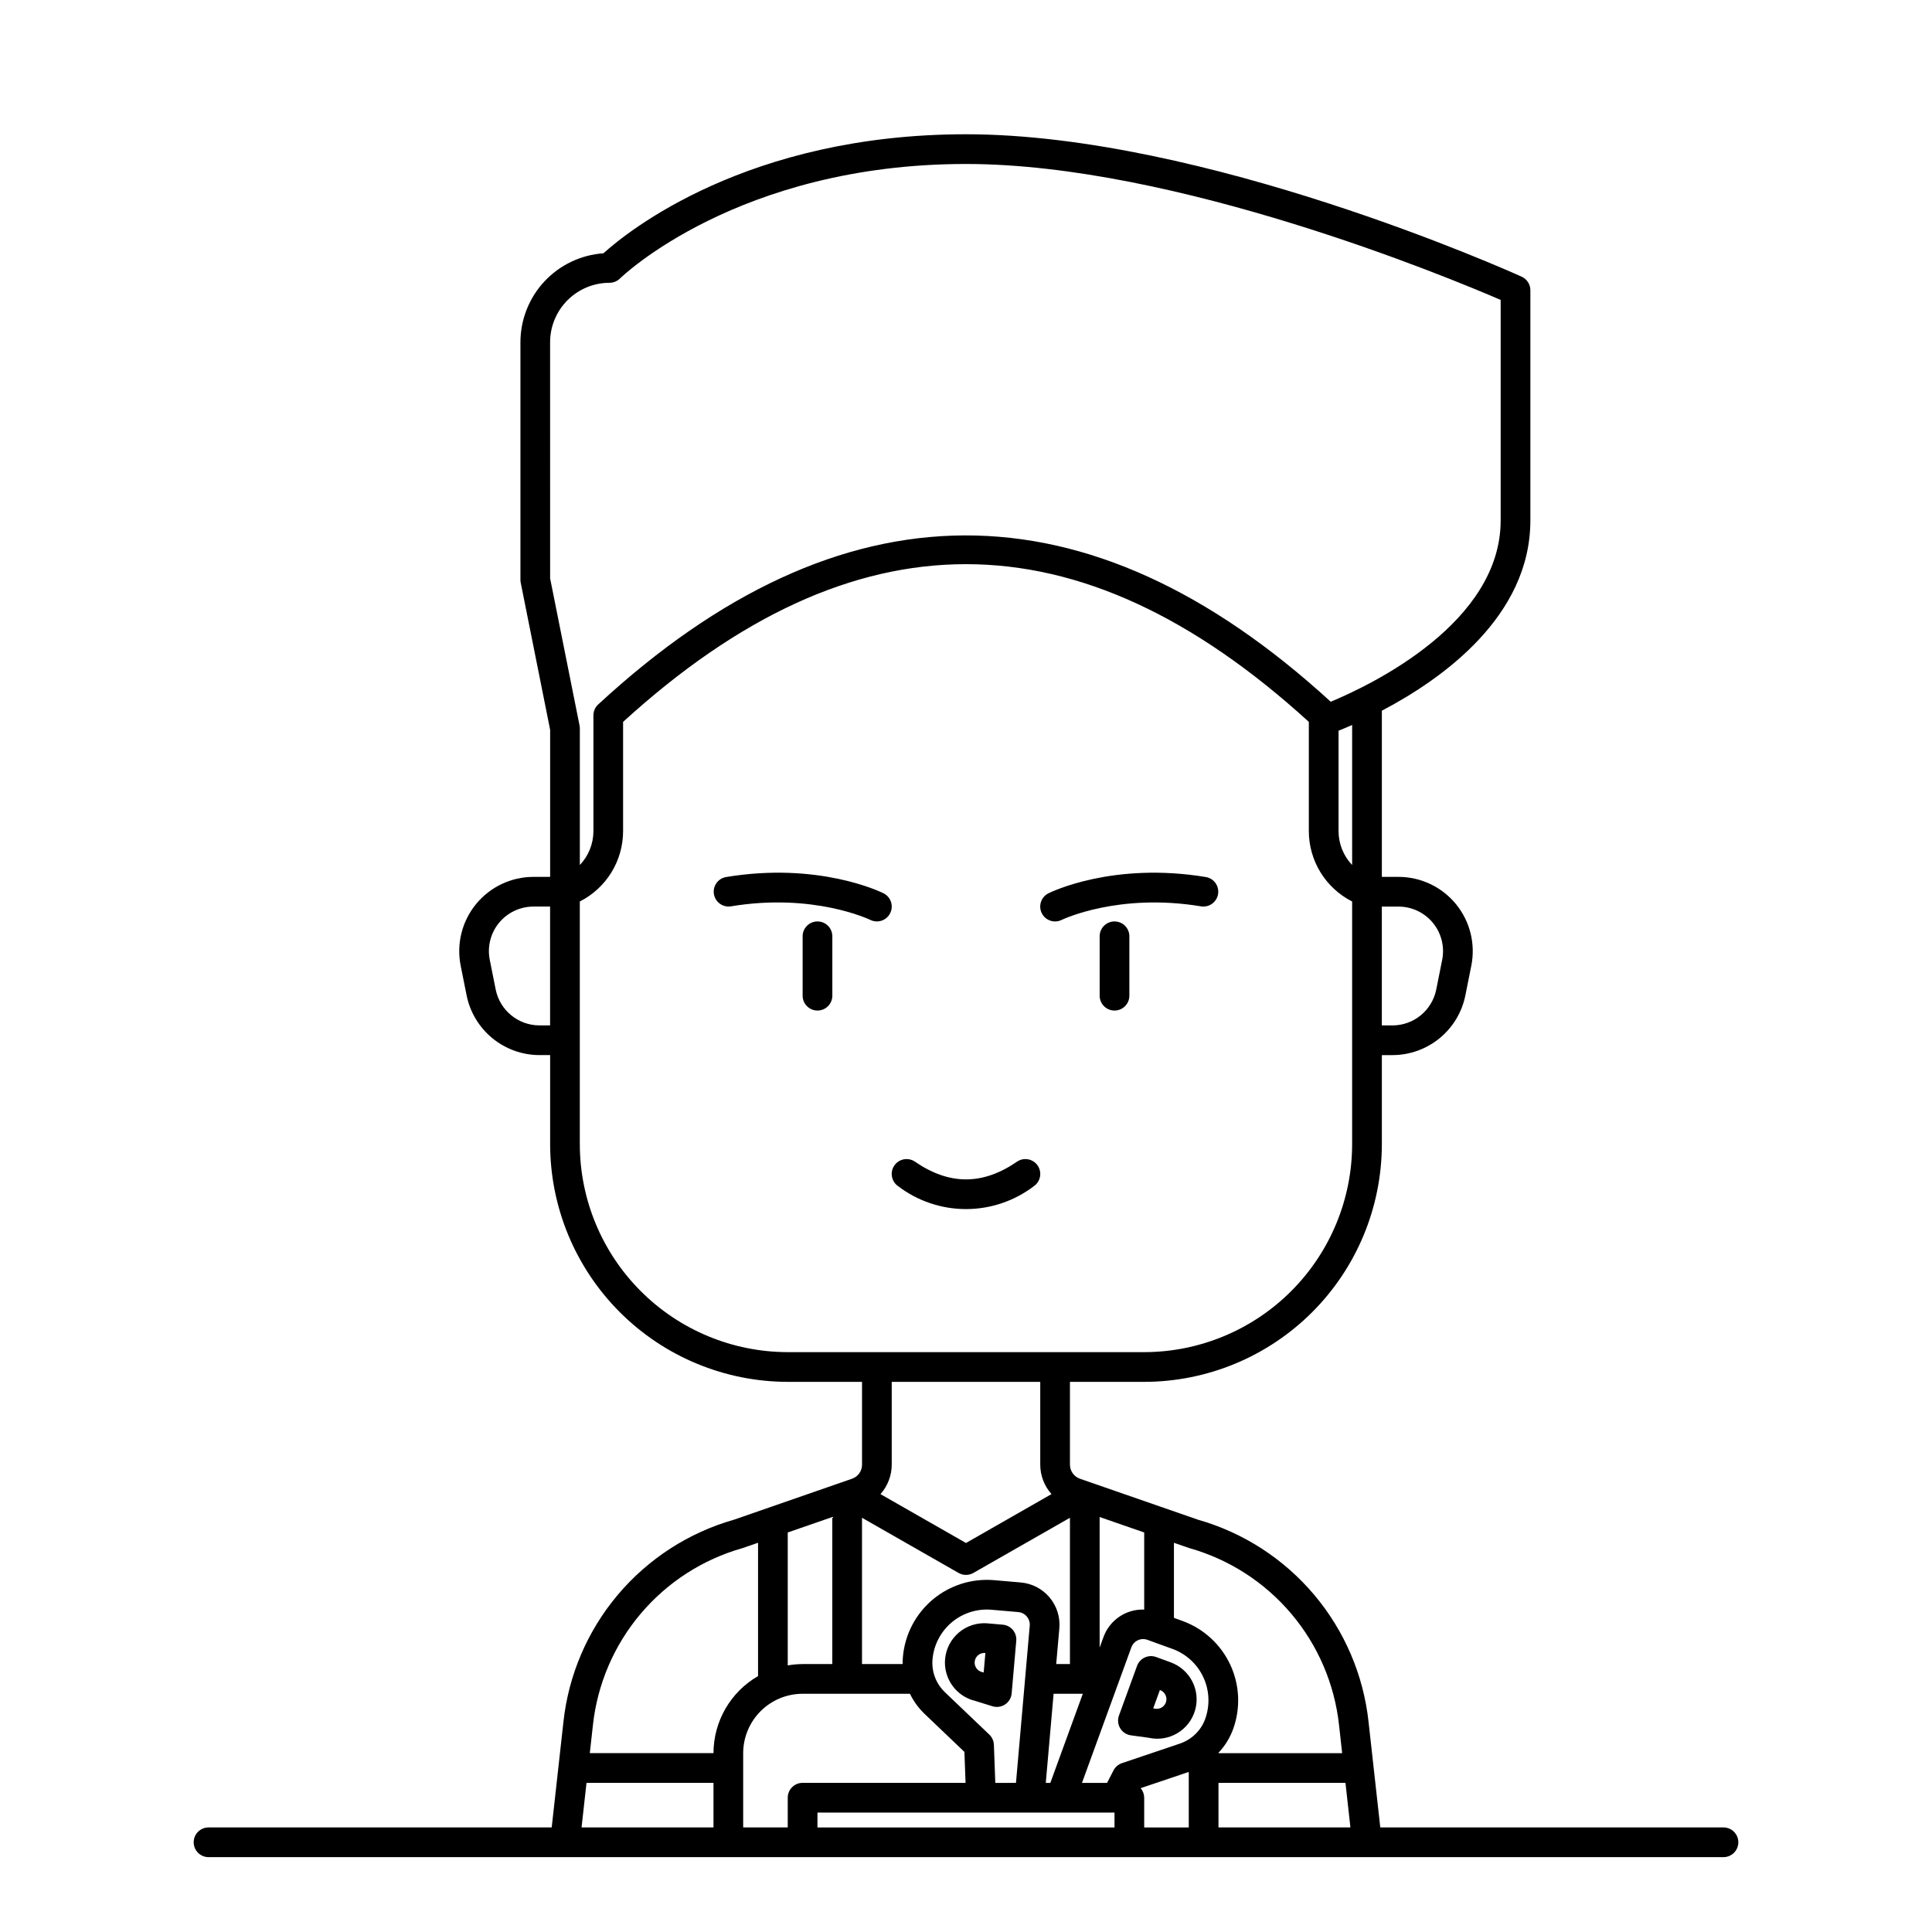 <?xml version="1.0" encoding="UTF-8"?>
<!-- Uploaded to: ICON Repo, www.svgrepo.com, Generator: ICON Repo Mixer Tools -->
<svg fill="#000000" width="800px" height="800px" version="1.1" viewBox="144 144 512 512" xmlns="http://www.w3.org/2000/svg">
 <g>
  <path d="m378.14 380.73c-0.688-0.344-17.176-8.395-41.77-4.297-2.113 0.387-3.527 2.398-3.172 4.516 0.352 2.121 2.34 3.566 4.465 3.246 21.93-3.652 36.812 3.508 36.965 3.578 1.945 0.973 4.309 0.18 5.277-1.766 0.969-1.949 0.18-4.312-1.77-5.281z"/>
  <path d="m360.64 388.19c-2.172 0-3.934 1.762-3.934 3.934v15.746c0 2.172 1.762 3.934 3.934 3.934 2.176 0 3.938-1.762 3.938-3.934v-15.746c0-1.043-0.414-2.043-1.152-2.781s-1.738-1.152-2.785-1.152z"/>
  <path d="m462.33 384.2c2.125 0.316 4.113-1.125 4.469-3.246 0.352-2.121-1.059-4.133-3.176-4.519-24.602-4.098-41.078 3.953-41.77 4.297-1.945 0.969-2.738 3.332-1.77 5.281 0.973 1.945 3.336 2.738 5.281 1.766 0.152-0.074 15.035-7.234 36.965-3.578z"/>
  <path d="m439.36 388.19c-2.176 0-3.938 1.762-3.938 3.934v15.746c0 2.172 1.762 3.934 3.938 3.934 2.172 0 3.934-1.762 3.934-3.934v-15.746c0-1.043-0.414-2.043-1.152-2.781s-1.738-1.152-2.781-1.152z"/>
  <path d="m413.51 451.86c-9.094 6.254-17.934 6.254-27.027 0-1.793-1.23-4.246-0.777-5.477 1.016-1.23 1.797-0.777 4.246 1.016 5.481 5.168 3.934 11.48 6.062 17.977 6.062 6.492 0 12.805-2.129 17.973-6.062 1.793-1.234 2.25-3.684 1.016-5.481-1.23-1.793-3.684-2.246-5.477-1.016z"/>
  <path d="m600.73 628.29h-90.941l-3.109-27.98c-1.348-12.41-6.367-24.137-14.418-33.68-8.047-9.539-18.758-16.465-30.762-19.887l-31.316-10.867c-1.578-0.555-2.637-2.043-2.637-3.719v-21.949h19.68c16.695-0.02 32.703-6.66 44.512-18.465 11.805-11.809 18.445-27.816 18.465-44.512v-23.617h2.836c4.547-0.008 8.949-1.59 12.469-4.473 3.516-2.883 5.93-6.891 6.828-11.348l1.574-7.871c1.156-5.781-0.34-11.777-4.078-16.336-3.738-4.559-9.324-7.203-15.219-7.203h-4.41v-44.039c15.961-8.371 39.359-24.98 39.359-50.426v-61.008c0-1.547-0.906-2.949-2.312-3.586-3.406-1.539-84.156-37.742-147.25-37.742-57.941 0-89.688 25.762-96.082 31.543-5.965 0.418-11.555 3.078-15.637 7.449-4.082 4.375-6.356 10.129-6.363 16.113v62.977c0 0.258 0.027 0.516 0.078 0.77l7.793 38.98v38.969h-4.41c-5.894 0-11.48 2.644-15.219 7.203-3.738 4.559-5.234 10.555-4.078 16.336l1.574 7.871c0.902 4.457 3.312 8.465 6.832 11.348 3.516 2.883 7.918 4.465 12.465 4.473h2.836v23.617c0.02 16.695 6.66 32.703 18.469 44.512 11.805 11.805 27.812 18.445 44.508 18.465h19.68v21.949c0 1.676-1.055 3.164-2.637 3.719l-31.312 10.867v-0.004c-12.004 3.422-22.719 10.348-30.766 19.891-8.051 9.543-13.07 21.27-14.418 33.68l-3.109 27.98h-90.941c-2.172 0-3.938 1.762-3.938 3.934 0 2.176 1.766 3.938 3.938 3.938h401.47c2.176 0 3.938-1.762 3.938-3.938 0-2.172-1.762-3.934-3.938-3.934zm-141.5-74.008v-0.004c10.527 2.981 19.926 9.035 26.984 17.395 7.062 8.355 11.465 18.629 12.648 29.508l0.824 7.43h-32.781v-0.094c1.715-1.812 3.035-3.953 3.891-6.297 2.012-5.566 1.734-11.703-0.766-17.066-2.504-5.363-7.027-9.52-12.586-11.555l-2.34-0.848v-19.898l3.922 1.359zm4.16 45.266v-0.004c-0.547 1.512-1.43 2.879-2.586 4-1.168 1.137-2.574 2-4.121 2.527l-15.352 5.18 0.004-0.004c-0.973 0.328-1.777 1.02-2.246 1.934l-1.703 3.301h-6.652l13.082-35.906c0.301-0.832 0.918-1.512 1.719-1.887 0.801-0.375 1.719-0.414 2.551-0.113l6.664 2.414c3.602 1.32 6.531 4.016 8.148 7.492 1.617 3.477 1.793 7.453 0.488 11.059zm-55.625 16.934-0.371-10.098h-0.004c-0.035-1.023-0.473-1.992-1.215-2.703l-11.734-11.199c-2.152-2.027-3.367-4.856-3.359-7.809 0-0.309 0.016-0.613 0.047-0.941h-0.004c0.34-3.816 2.176-7.344 5.109-9.805 2.938-2.461 6.731-3.656 10.547-3.324l7.062 0.613h-0.004c0.887 0.074 1.703 0.496 2.277 1.176 0.57 0.68 0.852 1.555 0.777 2.441l-3.648 41.648zm15.449-23.617h7.742l-8.605 23.617h-1.207zm24.012-22.312c-4.816-0.176-9.191 2.797-10.809 7.336l-1 2.738v-34.602l11.809 4.098zm-19.68-24.328v38.77h-3.641l0.832-9.477c0.254-2.965-0.676-5.91-2.594-8.188-1.914-2.277-4.656-3.699-7.621-3.957l-7.059-0.613c-5.891-0.508-11.742 1.336-16.273 5.133s-7.371 9.234-7.902 15.121c-0.051 0.551-0.078 1.102-0.078 1.656 0 0.109 0.016 0.215 0.016 0.32l-10.785 0.004v-38.77l25.602 14.629v-0.004c1.211 0.691 2.695 0.691 3.902 0zm-62.977 38.77h-7.871c-1.32 0.008-2.637 0.125-3.938 0.355v-35.227l11.809-4.094zm-7.871 7.871h28.445c0.965 1.984 2.273 3.785 3.867 5.312l10.57 10.09 0.305 8.207h-43.188c-2.176 0-3.938 1.762-3.938 3.938v7.871h-11.809v-19.676c0.008-4.172 1.668-8.176 4.617-11.125 2.953-2.953 6.953-4.613 11.129-4.617zm3.938 31.488h78.719v3.938h-78.723zm85.645-6.473 12.754-4.301v14.711h-11.809v-7.875c-0.004-0.93-0.34-1.828-0.949-2.535zm52.453-280.24c1-0.395 2.215-0.902 3.598-1.512v37.109c-2.309-2.422-3.598-5.637-3.602-8.984zm15.879 46.617c3.539 0 6.891 1.586 9.133 4.32 2.242 2.738 3.141 6.336 2.445 9.805l-1.574 7.871c-1.117 5.512-5.953 9.48-11.578 9.492h-2.836v-31.488zm-224.83-149.57c0.004-4.176 1.668-8.176 4.617-11.129 2.953-2.953 6.953-4.613 11.129-4.617 1.039 0 2.039-0.414 2.777-1.148 0.305-0.301 31.27-30.34 91.688-30.34 55.59 0 127.92 30.074 141.7 36.027v58.438c0 27.047-33.914 43.41-45.035 48.047-64.418-59.008-129.73-58.777-194.13 0.723-0.809 0.746-1.266 1.793-1.266 2.894v30.672c-0.004 3.344-1.293 6.559-3.598 8.98v-36.211c0-0.262-0.027-0.52-0.078-0.773l-7.797-38.98zm-2.836 181.05c-5.621-0.012-10.461-3.981-11.578-9.492l-1.574-7.871c-0.695-3.469 0.203-7.066 2.445-9.805 2.246-2.734 5.598-4.32 9.133-4.32h4.41v31.488zm10.711 31.488v-64.324c3.445-1.746 6.344-4.41 8.371-7.703 2.023-3.293 3.098-7.082 3.098-10.949v-28.945c61.133-55.73 120.6-55.73 181.73 0v28.945c0 3.863 1.074 7.656 3.102 10.949 2.023 3.289 4.922 5.957 8.371 7.703v64.324c-0.016 14.609-5.828 28.617-16.16 38.945-10.328 10.332-24.336 16.145-38.945 16.16h-94.465c-14.609-0.016-28.617-5.828-38.945-16.16-10.332-10.328-16.141-24.336-16.156-38.945zm122.02 62.977v21.949c0.008 2.879 1.066 5.652 2.981 7.801l-22.66 12.957-22.66-12.949c1.914-2.152 2.973-4.93 2.981-7.809v-21.949zm-78.918 44.07 4.133-1.43v35.34c-7.297 4.211-11.797 11.992-11.809 20.418h-32.777l0.824-7.43c1.184-10.875 5.586-21.148 12.648-29.504 7.059-8.355 16.453-14.414 26.98-17.395zm-41.328 62.203h33.652v11.809h-34.965zm167.48 11.809v-11.809h33.652l1.312 11.809z"/>
  <path d="m413.32 578.82c0.09-1.039-0.234-2.074-0.906-2.871-0.672-0.801-1.633-1.301-2.672-1.391l-3.977-0.348v-0.004c-2.762-0.242-5.504 0.621-7.625 2.402-2.121 1.781-3.449 4.332-3.688 7.09-0.441 5.168 2.973 9.879 8.02 11.074l4.543 1.406c1.137 0.352 2.371 0.172 3.359-0.492 0.988-0.664 1.621-1.738 1.727-2.926zm-8.637 8.395h-0.031c-0.113-0.035-0.223-0.062-0.34-0.09v0.004c-1.262-0.273-2.125-1.445-2.016-2.734 0.117-1.324 1.227-2.344 2.559-2.344h0.227 0.055z"/>
  <path d="m454.12 584.49-3.75-1.367c-0.98-0.355-2.062-0.305-3.012 0.137-0.945 0.441-1.676 1.242-2.031 2.227l-4.789 13.148h0.004c-0.41 1.117-0.289 2.359 0.324 3.379 0.617 1.02 1.656 1.707 2.836 1.867l4.711 0.645v0.004c5.394 1.203 10.789-2.008 12.305-7.324 1.512-5.312-1.379-10.887-6.598-12.707zm-1.156 10.688c-0.445 1.207-1.719 1.902-2.977 1.625-0.113-0.027-0.227-0.047-0.344-0.062h-0.031l1.77-4.867 0.055 0.02v-0.004c1.328 0.492 2.008 1.961 1.527 3.289z"/>
 </g>
</svg>